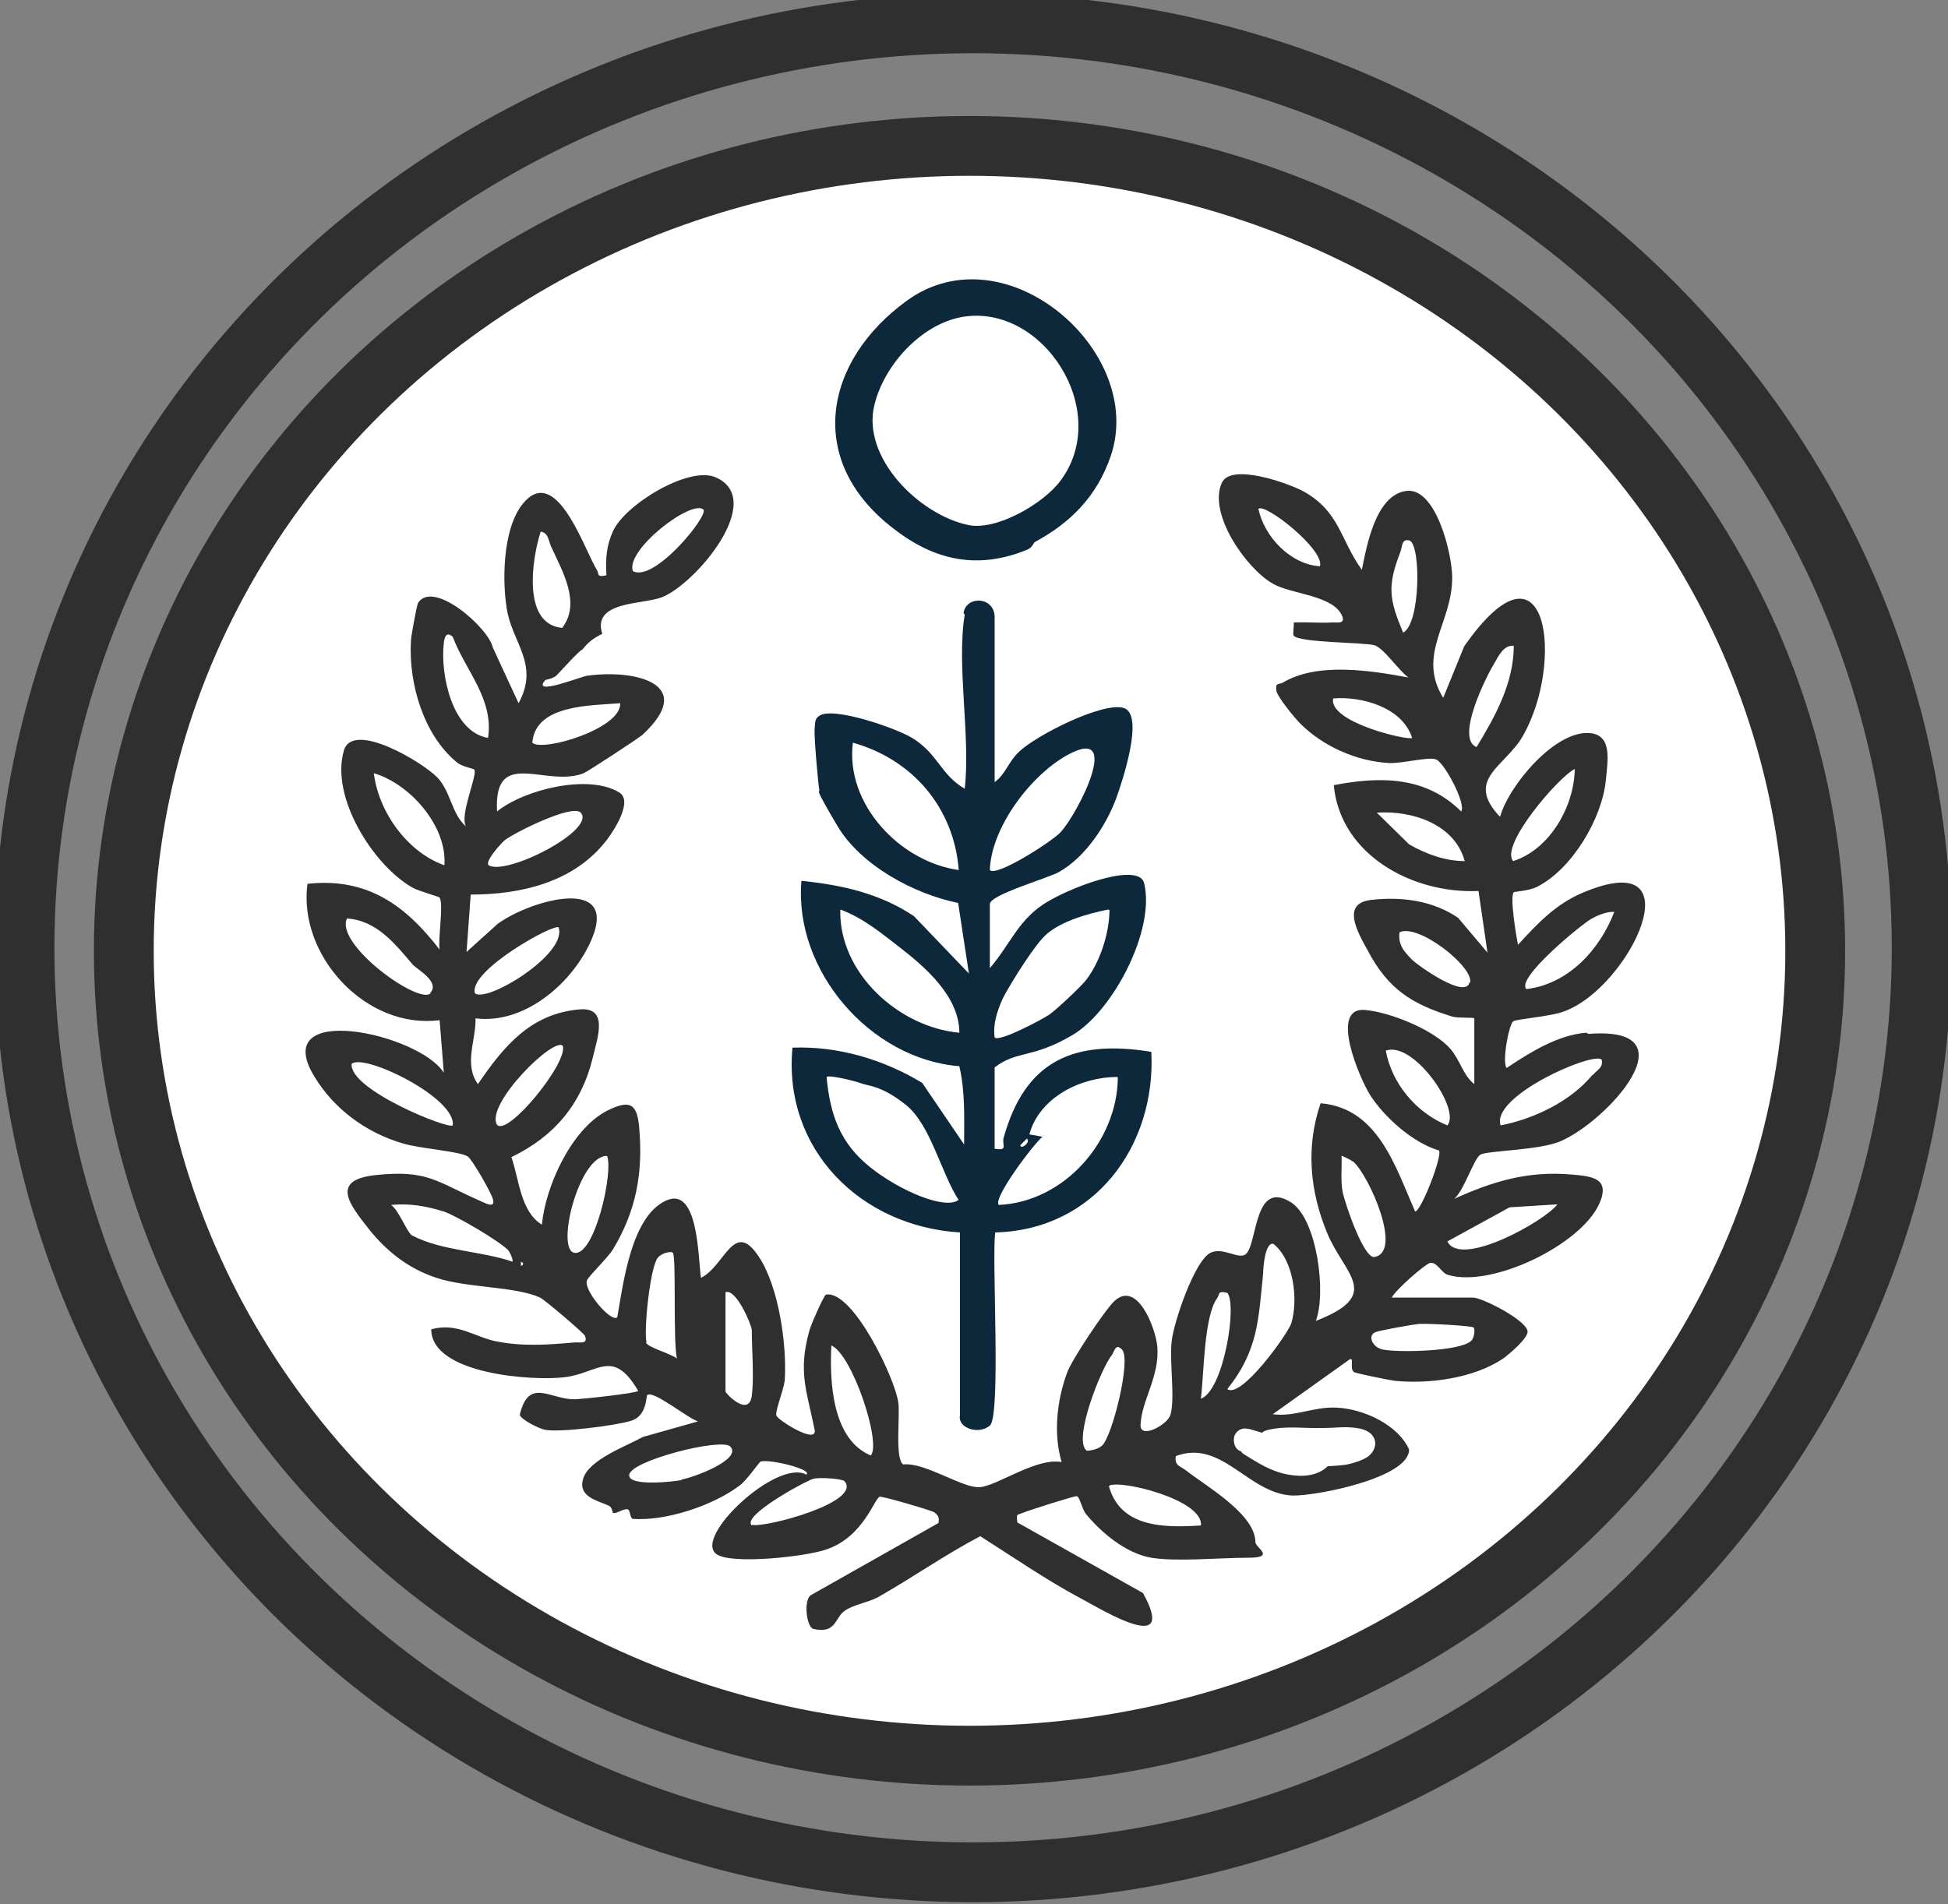 <svg xmlns="http://www.w3.org/2000/svg" xmlns:xlink="http://www.w3.org/1999/xlink" viewBox="0 0 325.7 318.4"><rect x="0" y="0" width="325.7" height="318.4" fill="#808080" stroke="none"/><defs><style>      .st0 {        opacity: .5;      }      .st1 {        stroke: #cbbba0;      }      .st1, .st2, .st3, .st4, .st5 {        stroke-miterlimit: 10;      }      .st1, .st3, .st4, .st5 {        fill: none;      }      .st1, .st4, .st5 {        stroke-width: 10px;      }      .st2 {        fill: #fff;        stroke: #000;      }      .st6 {        fill: #0d283a;      }      .st7 {        fill: #2f2f2f;      }      .st8 {        isolation: isolate;      }      .st3 {        stroke-width: 8px;      }      .st3, .st9, .st4 {        display: none;      }      .st3, .st4, .st5 {        stroke: #2f2f2f;      }    </style></defs><g id="Layer_5"><ellipse class="st2" cx="162.7" cy="158.4" rx="140.8" ry="135.2"></ellipse></g><g id="korok"><g id="Layer_1" class="st9"><image class="st8" width="1027" height="1027" transform="translate(-559.3 -459.7) scale(.8)"></image><image class="st8" width="3441" height="1441" transform="translate(-4791 -927.4)"></image></g><g id="Layer_2"><g><ellipse class="st5" cx="162.7" cy="158.5" rx="158.6" ry="154.6"></ellipse><ellipse class="st5" cx="162.1" cy="159" rx="141.4" ry="134.6"></ellipse></g></g></g><g id="Layer_11" data-name="Layer_1" class="st9"><image class="st0" width="1024" height="1024" transform="translate(-357.8 -18.9)"></image><path class="st4" d="M138.1,265.4v-20.5s-17.3-13.7-20.3-21.3c0,0-6.4-16.2-6.6-25.3s0-91.3,0-91.3c0,0,.5-8.8,5-11.1s10-2.8,13.2,0,4.1,4.2,4.2,6.9,0,59.4,0,59.4l1.5-95.3s1-5.3,5.4-6.6,7.9-1,9.7.7,3.9,2.5,3.8,3.9,1.3,85.1,1.3,85.1V52.1s1.1-4.5,3-6.2,7.3-4.1,9.6-3.3,6.1,2.3,7.3,5.1,1.6,103.1,1.6,103.1l1.1-85.2s2.4-3.3,4.5-4.3,8.8-2.3,10.7-1,4.1,3.8,5.2,6.9,1.4,103,1.4,103l1.1-33.2s5.3-7.9,9.4-8.8,9.7.7,11.2,3.5.7,71.4.7,71.4c0,0-2.9,12-4.4,15.2s-9,13.8-12.9,17.4-9.6,9.7-9.6,9.7l-.4,20.1h-56.6Z"></path><path class="st3" d="M194.3,245.9s-9.9,2.4-15.3,3-25.1.9-27.2.5-11.9-3.2-11.9-3.2"></path><path class="st3" d="M164.8,221.1l-18.7-17.6s-5-7.2-5.4-10.2.4-10.9,2.2-13,5.9-4.7,8.8-5.1,6.1-.6,8.6,1.4,5.2,6.1,5.2,6.1c0,0,4.3-4.6,6.7-6.5s6.7-2.4,8.7-1.7,5.2,2,6.9,6.2,2.1,9.7.6,13.9-11.9,15.2-14.4,17.6-6.3,6.8-9.1,8.9Z"></path><polyline class="st3" points="139.9 269.4 139.9 292 194.3 289.8 193.7 267.7"></polyline></g><g id="Layer_1_copy"><path class="st4" d="M138.1,265.4v-20.5s-17.3-13.7-20.3-21.3c0,0-6.4-16.2-6.6-25.3s0-91.3,0-91.3c0,0,.5-8.8,5-11.1s10-2.8,13.2,0,4.1,4.2,4.2,6.9,0,59.4,0,59.4l1.5-95.3s1-5.3,5.4-6.6,7.9-1,9.7.7,3.9,2.5,3.8,3.9,1.3,85.1,1.3,85.1V52.1s1.1-4.5,3-6.2,7.3-4.1,9.6-3.3,6.1,2.3,7.3,5.1,1.6,103.1,1.6,103.1l1.1-85.2s2.4-3.3,4.5-4.3,8.8-2.3,10.7-1,4.1,3.8,5.2,6.9,1.4,103,1.4,103l1.1-33.2s5.3-7.9,9.4-8.8,9.7.7,11.2,3.5.7,71.4.7,71.4c0,0-2.9,12-4.4,15.2s-9,13.8-12.9,17.4-9.6,9.7-9.6,9.7l-.4,20.1h-56.6Z"></path><path class="st3" d="M194.3,245.9s-9.9,2.4-15.3,3-25.1.9-27.2.5-11.9-3.2-11.9-3.2"></path><path class="st3" d="M164.8,221.1l-18.7-17.6s-5-7.2-5.4-10.2.4-10.9,2.2-13,5.9-4.7,8.8-5.1,6.1-.6,8.6,1.4,5.2,6.1,5.2,6.1c0,0,4.3-4.6,6.7-6.5s6.7-2.4,8.7-1.7,5.2,2,6.9,6.2,2.1,9.7.6,13.9-11.9,15.2-14.4,17.6-6.3,6.8-9.1,8.9Z"></path><polyline class="st3" points="139.9 269.4 139.9 292 194.3 289.8 193.7 267.7"></polyline><path class="st7" d="M265.2,172.7c-4.8.4-9.4,3.3-13.3,5.9-.8-1.1.4-7.3,1.1-7.8.5-.4,6.4-.8,8.6-1.7,11-4.1,22.3-28,3-19.8-4.5,1.9-7.6,5.2-10.8,8.7-.3-1.5-1.4-8.1-.7-8.8.1-.1,2.5-.2,3.9-.9,5.9-3,10.9-11.5,11.5-17.9.3-3.2,1.1-7.4-2.6-7.8-5.8-.6-13.6,8.7-15.1,14-6-6.3.9-8.4,3.8-13.5,7-12.1,4.3-35.2-9.8-15l-3.5,8.6c-4.5-7.3,1.6-12.6,1.5-20.2,0-3.8-2.7-15.1-7.7-14.4-5.1.7-6.6,9.2-7.4,13.2-3.7-5.2-3.7-9.7-9.7-13.1-2.6-1.4-12.1-4.8-13.7-1.5-2.4,5.2,4.1,14.4,8.5,16.9,3.1,1.8,10.1,1.9,11.6,5.4.6,1.5-1,1-1.8,1.1-2.1.1-4.2-.1-6.3,0,.1.6-.2,2,0,2.2,1,1.2,11.6,1.1,13.5,1.6,1.6.5,4.1,4.3,5.7,5.4-6.5-1.2-15.3-2.6-21.1.9-.6.3-1.2-.1-1,1.3.2,1.1,3.1,4.6,4,5.5,3.8,3.8,9.4,6.3,14.8,6.6,2.4.1,6.6-1.1,7.9-.6,1.4.5,5.1,7.5,4.2,8.7-5.9-5.9-13.5-5.9-21.3-4.4,1.1,11.7,13.2,18.2,24.2,17.7l1.5,10.3-4.9-5.8c-4.2-2.9-9.5-3.6-14.6-3-5,.6-2.2,5.4-.5,8.5,3.4,6.4,7.3,8.9,14.1,11,1.1.3,3.7.1,3.7.3v11c-1.9-1.5-2.3-3.9-4-5.9-2.8-3.2-10-6.1-14.2-6.5-6.2-.6-.9,11.5.7,14.1,2.4,3.8,7.2,8.1,11.6,9.4.6.9-3,10.2-4,10.2-3.3-7.5-6.2-17.3-15.8-18.1-2.5,7.3-1.8,14.7,1.1,21.7,2.9,7,9.4,10.3-1.9,14.7,1.8-4.7.2-17-4.1-19.8-6.4-4.1-5.6,7.3-7.7,8.7-1.2.8-3.8-1.3-5.8-.3-2.7,1.3-6.2,11.8-6.5,14.8-.4,3.5.6,9.4-.2,12.3-.5,1.7-5.2,4.2-5,1.6.2-4.1,3.2-8,2.8-13-.3-3.2-3.4-11.2-7.2-7.6-1.5,1.4-7.2,9.9-7.9,12-1.7,4.6-2.3,10.2-.9,14.9-4.2-.8-10.8,4-13.7,4.2-2.9.2-9.1-4.2-12.8-3.8-1.4-1-.5-8-.8-10.3-.5-4-7.6-18.9-12.1-18.1-.3,0-2.6,5.2-2.8,6.1-1.9,6.9-.4,10,.9,16.5.5,2.6-6.3-1.7-6.4-2.4-.2-.8,1.2-4.2,1.4-5.8.4-6-1-15.7-4.3-20.7-4.2-6.4-5.6,1.4-9.7,3.5-.5-3.3-.4-15.5-5.9-12.9-5.8,2.7-7.1,13.9-8.1,19.5-1,.9-5.5-4.3-5.1-6.1.2-.7,3.4-3.7,4.4-5.3,3.8-6.3,5-12.6,4.4-19.9-.3-4.1-1.2-5.4-5.5-3.2-5.9,3.1-10.2,12.6-10.8,19-3.6-2.2-3.8-7.6-5.1-11.3,7.1-3.4,11.7-8.8,13.6-16.6.8-3.4,2.7-8.5-2.2-8.1-8.2.7-12.7,6.2-17,12.5-2.4-3.4-.3-7.3-.4-11,8,1,15.7-5.5,19-12.3,5.8-11.9-9.7-7.6-15.3-3.5l-5.2,4.7.7-9.6c8.5,0,17.4-2.1,22.8-9.2,1.2-1.6,4.4-6.5,2-7.9-5.1-3.1-15.8-.5-20.4,3.2-.6-10.9,8.2-3.9,14.5-6.4.7-.3,9.1-5.8,9.8-6.4,9.3-8.6-1.3-11-9.2-9.9-.7,0-9.6,3.6-7,.7,0,0,1.2-.2,1.8-.7.9-.9,3.8-4.2,4.4-4.4,0,0,0,0,0,0,.9-1.2,2-2,3.3-2.6,0,0,0,0,0,0-1.8-5.5,6.8-4.9,9.9-6.1,5.6-2.1,17.7-16.4,9-20.1-4.5-1.9-15.1,4.6-17.1,9-1.1,2.4-1.3,4.7-1.1,7.4-1.7.4-1.2-.2-1.6-.9-1.9-2.9-6.3-16.6-11.6-11.9-4.1,3.7-4.3,13.1-3.5,18.2.8,5.8,5.6,9.4,2,16l-4.3-9.3c-.7-3.3-9.9-11.4-12.5-7.5-.2.3-1.2,5.7-1.2,6.4-.4,7.1,2.1,15.7,7.7,20.3.8.7,2.7,1,2.9,1.2.6.8-2.5,7.6-1.4,9.5-2.4-2.1-2.5-5.7-4.7-8.1-2.3-2.5-14.2-9.7-15.7-4.6-2.3,7.7,4.8,19.1,11.4,22.9,1,.6,4.4,1.5,4.6,1.7.7,1.1-.3,6.9,0,8.7-5.7-7.4-12.1-12.1-22.1-11-1.6,12,9.8,24.4,22.1,22.8l.7,8.8c-4.1-6.6-29.5-12.1-21.6.7,3.3,5.4,8.6,9.3,14.7,11.1,2.9.9,9.5,1.3,10.9,2.2.7.4,3.9,6,4.2,7.1.5,1.8-1.4.6-2.4.2-7-3.1-8.6-5.1-17.1-4.2-7.8.8-4.5,4.9-1.1,9.2,3,3.7,6.6,6.5,11.2,8,5.1,1.7,13.2,1.4,17.3,3.3.7.3,7.4,6,7.5,6.4.6,1.5-1,1-1.8,1.1-4.5.4-8.6.7-13.1-.2-3.5-.7-6.5-3.2-10.8-2,0,7.5,17,8.7,22.4,8,5.5-.7,8-4.9,12.2,2.3-.3.4-9.5,1.4-10.7,1.4-4.1,0-7.6-3.7-9.1,2.6.2.8,3.2,2.3,4.2,2.5,2.4.5,11.9-.7,14.4-1.5,2.7-.8,2.5-4.1,2.7-4.3,1-.9,6.8,3.9,8.5,4.4l-9.2,2.6c-2.7,1.5-9.1,3.8-10,7-.9,3,2.3,3.6,4.3,4.5.6.3.6,1.2.7,1.2.6.2,1.6-.7,2.4-.6.5,0,.4,1.5.9,1.6,5.5.4,13.4-2.2,17.9-5.6,1.2-.9,3.3-4,3.5-4,1.8-.4,8.8,1.4,7.6,2.2-4.9-2.7-19,10.5-15,13.3,2.5,1.8,15.1.4,18.4-.8,6.2-2.1,8-8.6,8.9-8.8.5-.1,8.7,2.3,9.1,2.6.7.5.9,1,.7,1.8l-21.4,12.1c-1.2,1-.6,5.4.5,5.6,3.8.9,3.6-1.9,5.2-3,1.3-1,3.9-1.4,5.6-2.3,5.8-3.3,11.2-7.1,17.1-10.2,5.5,3.5,11,7.3,16.8,10.4,4.1,2.2,16.2,9.6,10.4-.9l-21-11.8c-.2-1.5-.1-1.2.9-1.6.9-.4,8.5-2.8,9-2.8.5,0,.9,2.1,1.5,2.9,2.6,3.2,6.8,6.7,11,7.4,4.2.7,11.5,0,16.2,0s1.2-1.7,1.2-2.6c0-4.7-8.3-9.4-11.6-12-.9-.7-2-.8-1.7-2.4,7.7-2.9,12.1,6.3,19.5,6.6,3.8.1,19.5-2.9,19.5-7.7-1.9-4.2-7.7-6.8-12.1-7-3.9-.2-7,1.6-10.7,1.1l12.9-9.2c.8-.3-.2,1.8.8,2.2.4.2,5.8,1.3,6.6,1.4,5.8.6,13.3-.4,18.2-3.7,1-.7,4.3-3.5,4.1-4.6-.3-1.9-7.6-5.6-9.1-5.6h-13.6c.6-1.3,5.7-5.7,6.4-5.8,1.2-.2,1.9,1.7,3,2,7.3,2.2,22.2-5,25.3-11.9,1.9-4.3-1.2-4.6-4.8-4.9-7.3-.6-13.1,1.2-19.5,4.1,1.6-1.2,3.3-6.7,4.4-7.4,1.2-.7,9.6-.7,13.3-2.2,7.9-3.3,22.5-19.4,4.8-18ZM266,153.7c1-.6,2.7-1.3,3.9-1.2-2.4,6.3-7.7,12.1-14.7,12.9-1.8-1.8,9.2-10.8,10.8-11.7ZM263.3,128.6c-.1,6.2-4.1,13.4-10.3,15.4-2.3-2.6,7.6-14.1,10.3-15.4ZM220.7,94.7c-4.9-.3-9.3-4.9-10.3-9.6,1-1.1,11.1,6.8,10.3,9.6ZM222.9,116.8c4.8-.4,11.6,1.5,13.2,6.6-.6.5-14-2.6-13.2-6.6ZM234.6,105.8c-2.3-5.5-2.7-7.7-.5-13.4.4-1,.2-2.4,1.6-2,1.9.9,1.8,13.9-1.1,15.4ZM235.6,141.2l-5.4-5.3c5.9-.4,13,1.9,14.7,8.1-3.3,0-6.5-1.2-9.3-2.8ZM246.8,124.9c-3.4-1.5,1.6-11.6,3-13.9.7-1.2,1.6-3.2,3.3-3,0,6.2-3.1,11.8-6.2,16.9ZM245.7,164.3c-.7,2.8-8.4-2.7-9.5-3.7-1.4-1.4-2.5-2.6-2.2-4.7,3.2-1.5,12.4,5.8,11.8,8.4ZM93.4,155.1c1.5,4.5-12.1,12.7-14,11-1.1-3.8,13.4-11.8,14-11ZM117.6,85.2c1,.9-8.2,12.3-11.8,10.3-1.2-3.6,9.8-12,11.8-10.3ZM90.4,88.9c1.3.2,1.3,1.5,1.7,2.4,1.9,4.2,5.1,9.5,1.9,13.7-6.7-.6-5.1-11.4-3.6-16.1ZM103.7,117.6c.2,4.3-13.1,8.2-14.7,6.6.5-6.4,9.8-6.2,14.7-6.6ZM84.4,140.5c1.7-1.3,11.3-6.1,12.7-4.6,2.6,2.9-12.4,10.6-15.4,8.8-.7-.6,2-3.6,2.7-4.2ZM74.2,107.6c.1-1,.4-2.1,1.5-1.1,2.1,5.6,6.9,10.4,5.9,16.9-6-1-8-10.6-7.4-15.8ZM72,166.1c-1.9,2-16-8.1-14-12.5,5,.3,8.1,4.3,11,7.7.7.8,4.7,2.9,2.9,4.8ZM62.5,129.3c6.1,1.8,12.3,8.9,11.8,15.4-6.2-2.2-11-8.9-11.8-15.4ZM75.7,188.2c-.7.7-17.4-6-16.9-10.3,2.1-1.8,17.5,5.7,16.9,10.3ZM94.1,174.9c.9,2.8-9.2,15.2-11,13.2-2-3.4,9.5-14.8,11-13.2ZM85.7,211c-5.1-1.8-11.9-1.8-16.8-4.4-.8-.4-2.2-4.2-3.5-5.1,3.1-.3,5.9.2,8.8,1.1,2.1.7,9.4,5,10.8,6.5.1.1,1,1.7.6,2ZM87.1,211.7v-.7c.5.2.5.5,0,.7ZM96,209.5c-3.1-.6.8-16.3,5.5-16.2,1.1,2.7-2.1,16.9-5.5,16.2ZM108.1,224.5c-.5-2,.6-12.7,1.9-14.2.7-.8,2.2-1.1,2.5-.8.6.6,0,15.2.7,17.7-.9-.8-5-1.9-5.2-2.7ZM114,247.5c-1.4.3-8.9,1.1-8.8-.8,0-2.4,15.4-6.3,16.9-4.8,2.1,2.2-6.5,5.3-8.1,5.5ZM125.7,233.4c-.5,3.7-4.4-.4-4.4-.7v-16.6c1.8-.7,4.4,5.6,4.4,6.3,0,3.3.4,8,0,11ZM125.7,255.1c-1.8-1.6,9.1-7.5,10.3-7.8,1-.3,4.9,0,5.2.4,3,3.5-13.2,7.8-15.4,7.3ZM145.6,243.4c-6.5-2.7-6.9-12.4-6.6-18.4,3.5,1.5,8.4,16.3,6.6,18.4ZM184.2,241.8c-.6.5-1.7.8-2.5.8-2.4-1.7,2.4-13.8,4.2-16,.4-.5.6-2.1,1.7-.9,1.6,1.6-1.7,14.8-3.4,16.1ZM200.8,255.1c-6.1.4-13.5.4-15.4-6.6,1.4-1.2,15.8,2.2,15.4,6.6ZM200.8,233.8c.5-4.1.5-13.7,2.7-16.7.5-.7,0-1.3,1.7-.9,1.7,1.9-.6,16.3-4.4,17.7ZM221.4,238.8c1.5,0,2.9-.2,4.4-.1,1.3.1,2.9.3,3.7,1.4.9,1.2.3,2.7-.8,3.5-.9.6-1.9.9-3,1.2-1.2.3-2.5.3-3.7.4-1.8,1.7-4.3,1.8-6.6,1.4-2.8-.5-5-1.9-7.4-3.4-.2-.1-.4-.3-.5-.5-1.1-.3-1.4-1.7-1.1-2.6.2-.5.6-.9,1.1-1.1.5-.2,1-.1,1.5,0,.7.2,1.4.4,2,.6.3-.3.7-.4,1.1-.5,3-.7,6.1-.2,9.1-.3ZM215.9,221.3c-.6,1.8-8.4,12.7-10.7,11,5.2-6.5,5.2-11.7,6-19.4,0-.9.3-5.2,1.7-4.9,3.4,2.7,4.2,9.3,3,13.3ZM224.5,199.4c-.4-2-.1-4.1-.2-6.1,0-.1,1.6.7,2,1,2.6,2.3,8.3,15.1,3.5,15.9-1.8.3-4.9-8.9-5.3-10.8ZM237.3,221.4c1.3-.1,8.8.3,9.1.6.2.2.2,1.7-.5,2.3-2.1,1.7-11.9,1.9-14.6,1.4-1.8-.3-2.7-2.3-1.4-2.9.6-.3,6.3-1.3,7.3-1.4ZM231.7,175.7c4.6-1.7,12.6,9.8,10.3,12.5-5.2-2.1-9.3-7-10.3-12.5ZM252.4,201.9l8-.5c-2.1,2.8-16.2,10.7-18.4,6.2l10.4-5.7ZM266.3,179.7c-3.7,4.5-9.8,7.4-15.4,8.5-1.7-4.9,15.5-12.4,16.9-11,.3,1.4-.8,1.7-1.5,2.6Z"></path><path class="st6" d="M161.1,102.5c.5-3,5.2-2.7,5.2.7v27.6c1.9-1.4,2.2-3.3,4.1-5.1,2.8-2.7,14-8.4,17.5-7.3s-.3,12.4-1.2,14.9c-1.7,4.7-5.2,10-9.6,12.5-1.9,1.1-11.6,3.8-11.6,5.4v10.7c3.6-4.2,4.8-8.3,9.8-11.2s15.2-6.4,16-3c1.9,7.8-5.2,21.4-12,25.4s-9.2,2.5-13,5.4v13.6c2.3.4,1.2-.6,1.5-1.8,3.6-13,11.8-16.5,24.7-14.4.8,15.7-9.5,29.8-26.1,30.2-.6,4.3,1,30.7-.9,32.3s-5.4.4-5-1.7v-30.6c-16.6-1-29.6-13.9-28-30.9,7.6-.3,15.3,2,21.7,5.9l7,10.3c0-4.4.2-8.8-.8-13.1-15-1.2-27.7-16.1-26.4-31,6.8.7,13.1,2.1,18.8,5.9l9.2,9.6-1.8-11.8c-7.4-1.5-16.3-6.3-20.2-12.9s-3-5.6-3-5.9c-.2-.9-.9-9-.8-10.2s0-1.8.8-2.3c2.3-1.6,12.9,2.1,15.5,3.7,4.4,2.7,4.7,6.1,8.8,8.5,1-8.7-1.4-20.7,0-29.1ZM160.3,145.5c-.8-10.4-7.7-18.5-17.7-21.3-1.3,10.2,7.8,19.9,17.7,21.3ZM165.5,145.5c1.1,1.2,10.4-4.8,11.8-6.3,2.9-3.1,10.6-18.2,1.1-12.9-6.1,3.4-12.6,12-12.9,19.1ZM150.4,158.4c-3.1-2.4-6.1-4.9-9.9-6.3-.3,10.6,9.8,19.7,19.9,20.6,0-6-5.6-10.9-10-14.3ZM185.3,152.1c-3.5.7-8.6,2.1-11,4.8s-6.1,8.9-6.7,10.2c-.9,2.1-1.6,4.1-1.3,6.4.8.8,7.9-3,9.1-3.8s5.3-4.7,6.1-5.7c2.4-3,4-8,4-11.8ZM160.3,200.7c-2.9-4.4-4.7-12.6-8.8-15.9s-6.4-3.2-7.4-3.6-5.5-1.5-5.9-1.1c.6,6.4,2.3,11.1,7.3,15.1s12.5,7.1,14.7,5.5ZM186.8,180.1c-6.1,0-13,3.4-14.7,9.6l2.2.4c-1.5,1.2-8.4,10.4-7.3,11.4,10.9-.5,19.8-10.6,19.9-21.3ZM171.7,190.4l-1.1,1.1c0,.8,1.8-.4,1.1-1.1Z"></path><path class="st6" d="M173.1,90.6c-.3.1-.4.9-1.3,1.3-8.2,3.4-15.5,1.9-22.4-3.5-14.8-11.3-11.7-28,2.2-38.1,16.5-12,40.1,8.5,34.1,26-2.3,6.7-6.7,11.1-12.6,14.3ZM160.9,53c-6.9,1.2-13.1,8.1-14.7,14.7-2.2,8.8,7.5,18.4,15.7,20.1,4.7,1,12.6-3.6,15.4-7.4,8.7-11.6-2.9-29.7-16.4-27.4Z"></path></g><g id="Layer_21" data-name="Layer_2" class="st9"><path class="st1" d="M112.5,284.5s.9-19.8,0-22.1-8.5-12.9-13.4-16.2-27.7-14.9-32.7-19.2-14.5-20.5-16.5-26.4-3.7-17.6-2.9-25.5,0-33-.2-37.9-3.1-18.1,0-20.7,9.5-6.4,12.3-4.8,5.5,4.4,5.9,7,1.8,12.8.9,18.3-1.3,31.7-1.3,35,2,18.5,2.6,21.1,2.2,9.9,4,11,1.3-.3,1.3-.3c0,0,.7-1.7-.4-3.2s-4-17.2-4.6-21.6.4-42.9.2-46.9-.2-10.1.2-10.8,3.1-1.5,4.8-.7,4,4.6,4,7c0,2.1,2.4,6,2.9,12.1.1,1.6.2,12.1.2,13s-.3,11.7-.3,11.7c0,0-.9,8.3-.9,10s-.4,7.2,1.3,9.6,11.1,16.3,14.4,18.9,3,2.8,4.9,4.9c3.3,3.6,6.9,7.9,7.8,9.2,1.5,2,2,4.2,1.5,2s-6.6-11.3-7.8-12-19-18.9-19.5-19.7-3.4-4.8-3.2-8.3,1-6.9,3.6-8.3,5.9-2,8.1-.4,16,14.6,17.4,16.8,14.5,12.4,19.2,15.3,13.5,9.1,14.9,13,5.6,9,6.3,13.5,2.5,38.2,2.3,42.1,0,17.7,0,17.7"></path><path class="st1" d="M210.3,284.5s-.9-19.8,0-22.1,8.7-12.9,13.7-16.2,28.4-14.9,33.5-19.2,14.9-20.5,16.9-26.4,3.8-17.6,2.9-25.5,0-33,.2-37.9,3.2-18.1,0-20.7-9.7-6.4-12.6-4.8-5.6,4.4-6.1,7-1.8,12.8-.9,18.3,1.4,31.7,1.4,35-2,18.5-2.7,21.1-2.3,9.9-4.1,11-1.4-.3-1.4-.3c0,0-.7-1.7.5-3.2s4.1-17.2,4.7-21.6-.5-42.9-.2-46.9.2-10.1-.2-10.8-3.2-1.5-5-.7-4.1,4.6-4.1,7c0,2.1-2.4,6-2.9,12.1-.1,1.6-.2,12.1-.2,13s.3,11.7.3,11.7c0,0,.9,8.3.9,10s.5,7.2-1.4,9.6-11.4,16.3-14.8,18.9-3.1,2.8-5,4.9c-3.4,3.6-7,7.9-8,9.2-1.6,2-2,4.2-1.6,2s6.8-11.3,8-12,19.5-18.9,20-19.7,3.5-4.8,3.3-8.3c-.2-3.4-1-6.9-3.7-8.3s-6.1-2-8.3-.4-16.3,14.6-17.8,16.8-14.9,12.4-19.6,15.3-13.9,9.1-15.2,13-5.7,9-6.4,13.5-2.6,38.2-2.4,42.1c.2,3.9,0,17.7,0,17.7"></path><path class="st1" d="M128.4,188.4c-1.8,1.2-1.5.9-1.5.9,0,0,16.3-10.4,21.5-11.2s8.1-2.5,15.7-1,13.2,3.1,14.9,4,11.7,6.6,13,7.1,2.3,1.2,3.4,1.9,1.2.8,1.2.8"></path><path class="st1" d="M160.6,171.7v-28.1s-14.8-.1-18.5-1.7-10.4-4-15.2-8c-4.8-4.1-10.8-11.7-12.4-17.6s-2.8-13.3-2.8-13.3l10.6,1.1s15.2,1.7,17,3.6,6.2,2.9,9.1,6.2,11.3,12.9,11.3,12.9c0,0,8-7.6,9.4-10s5.8-6.5,12.1-9.1,13.8-5.9,17.6-5.8,9.9,1.5,9.9,1.5c0,0,.8,12.9,0,15.4s-9.9,12.2-11.1,13.3-17.4,9.5-18.2,9.7-15.1-.4-15.1-.4c0,0-4.2-.8-4.1-3.3s.1-16.2,0-20.5,0-18.5,0-18.5l-.8-5.8s-8.9-.4-11.4-2.9-12.8-7.5-13.3-12.1-2-24.7-2-24.7c0,0,4.6,2.4,8.3,3.4s11.4,5.4,13.3,9.9,8,15.4,8.7,17.9-.2,6.3-.2,6.3c0,0-1.7-15.2.6-21.4s5.1-8.9,8.6-10.5,16.1-8.3,16.1-8.3c0,0,2.9,4.6,1.7,9.6s-5.3,18.2-7.5,21.7-7,8.4-10.2,10.3-8.2,2.5-8.2,2.5"></path></g></svg>
